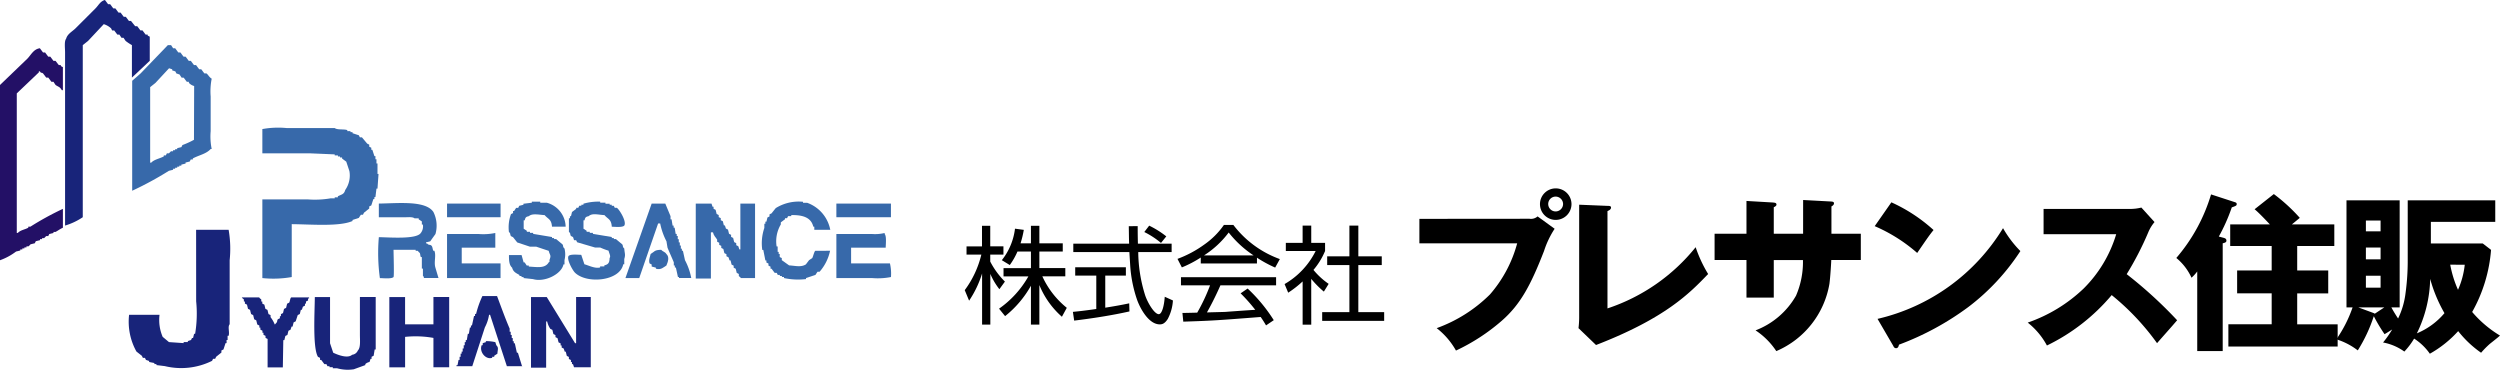 <svg xmlns="http://www.w3.org/2000/svg" xmlns:xlink="http://www.w3.org/1999/xlink" width="242.506" height="35.885" viewBox="0 0 242.506 35.885"><defs><clipPath id="a"><rect width="242.506" height="35.885" fill="none"/></clipPath></defs><g clip-path="url(#a)"><g transform="translate(-709.747 -5387)"><g transform="translate(831 5404.942)"><g transform="translate(-121.253 -17.943)"><path d="M70.418,24.373H69.6V20.6a10.022,10.022,0,0,1-2.506,2.949l-.587-.723a9.552,9.552,0,0,0,2.847-3.133H66.942v-.8H69.6V17.284H68.293a6.836,6.836,0,0,1-.744,1.309l-.773-.471a6.082,6.082,0,0,0,1.278-3.056l.855.114a9.332,9.332,0,0,1-.317,1.309H69.6v-1.7h.818v1.7h2.269v.794H70.418v1.607h2.517v.8H70.707a8.377,8.377,0,0,0,2.371,3.053l-.473.867a8.259,8.259,0,0,1-2.188-3.075Zm-3.879-3.437a6.5,6.5,0,0,1-.877-1.483v4.919h-.8V19.411a9.991,9.991,0,0,1-1.259,2.64l-.424-1.022a9.518,9.518,0,0,0,1.61-3.445H63.353v-.8h1.5V14.788h.8v1.991h1.28v.8h-1.28v.68a7.782,7.782,0,0,0,1.423,1.94Z" transform="translate(30.403 7.117)"/><path d="M75.746,23.1c-1.7.384-3.65.683-5.362.89l-.123-.847c.422-.043.969-.092,2.269-.28V19.623H70.485v-.806H75.4v.806h-2v3.114c.778-.123,1.548-.256,2.324-.422Zm.8-8.271c0,.424,0,.8.021,1.7h3.271v.813H76.6a14.313,14.313,0,0,0,.671,4.2c.259.761.907,1.825,1.321,1.825.287,0,.514-.733.578-1.69l.794.36a4.4,4.4,0,0,1-.5,1.792c-.32.5-.588.527-.775.527-1.133,0-1.989-1.712-2.247-2.515a12.744,12.744,0,0,1-.628-3.279c-.064-1.062-.074-1.179-.074-1.219H70.3v-.813h5.415c-.021-.5-.021-1.093-.034-1.7Zm2.26,1.628a8.024,8.024,0,0,0-1.62-1.059l.475-.619a9.009,9.009,0,0,1,1.659,1.041Z" transform="translate(33.813 7.11)"/><path d="M79.686,17.684a9.125,9.125,0,0,0,2.392-2.219,10.228,10.228,0,0,0,2.413,2.219Zm3.548,3.681a16.457,16.457,0,0,1,1.421,1.6c-.409.019-2.432.164-2.887.2-.164.01-1.154.03-1.8.052.308-.548.784-1.435,1.308-2.629h5.4V19.8H77.449v.787h2.823a17.974,17.974,0,0,1-1.246,2.65c-.32.01-1.24.031-1.435.031l.083.844c2.9-.093,3.352-.132,7.507-.453.238.341.363.548.52.816l.75-.507A15.563,15.563,0,0,0,83.915,20.9Zm1.586-3.456a12.274,12.274,0,0,0,1.766.958l.453-.824a9.874,9.874,0,0,1-4.507-3.311h-.918A7.652,7.652,0,0,1,79.7,16.641a10.759,10.759,0,0,1-2.589,1.382l.424.827a10.9,10.9,0,0,0,1.834-.958v.573H84.82Z" transform="translate(37.108 7.09)"/><path d="M86.712,24.384h-.837V20.19a10.1,10.1,0,0,1-1.4,1.093l-.35-.837a7.591,7.591,0,0,0,3.013-3.207H84.245v-.787h1.629V14.775h.837v1.678h1.341v.787a7,7,0,0,1-1.126,1.834A7.1,7.1,0,0,0,88.4,20.426l-.465.752a9.109,9.109,0,0,1-1.226-1.237Zm4.567-9.609v2.98h2.272V18.6H91.278v4.57h2.506v.847H87.772v-.847h2.64V18.6H88.257v-.844h2.155v-2.98Z" transform="translate(40.483 7.11)"/><path d="M106.89,13.86a.728.728,0,0,1-.723.72.72.72,0,0,1,0-1.44.728.728,0,0,1,.723.72M92.951,15.3v2.373h9.486A12.479,12.479,0,0,1,99.8,22.628a14.156,14.156,0,0,1-5.17,3.274A7.213,7.213,0,0,1,96.5,28.076a19.016,19.016,0,0,0,4.451-2.9c1.829-1.6,2.814-3.484,4.09-6.756a8.868,8.868,0,0,1,1.029-2.158l-1.652-1.2a.975.975,0,0,1-.787.228Zm14.755-1.438a1.529,1.529,0,1,0-1.539,1.539,1.535,1.535,0,0,0,1.539-1.539" transform="translate(44.733 5.931)"/><path d="M106.183,13.519c.21,0,.344.016.344.164,0,.2-.233.293-.344.344v9.439a18.388,18.388,0,0,0,8.554-5.938,12.727,12.727,0,0,0,1.21,2.6c-1.766,1.834-4.1,4.269-10.875,6.888l-1.7-1.635a9.164,9.164,0,0,0,.065-.984V13.406Z" transform="translate(49.746 6.452)"/><path d="M120.871,13.1l2.746.148c.213.016.247.1.247.164,0,.178-.161.259-.247.311v2.65h2.85v2.549H123.6c0,.117-.079,1.554-.178,2.308a8.68,8.68,0,0,1-5.153,6.528,7.12,7.12,0,0,0-2.013-2.013,7.653,7.653,0,0,0,3.927-3.368,8.256,8.256,0,0,0,.671-3.454h-2.831v3.645h-2.648V18.919h-3.093V16.37h3.093V13.192l2.567.15c.148.018.342.018.342.2,0,.129-.127.193-.261.261v2.57h2.845Z" transform="translate(54.037 6.302)"/><path d="M124.386,13.25a15.657,15.657,0,0,1,4.091,2.686c-.393.49-.523.67-1.586,2.225a15.591,15.591,0,0,0-4.122-2.6Zm-1.342,11.306a19.384,19.384,0,0,0,12.173-8.8,10.534,10.534,0,0,0,1.683,2.222,21.506,21.506,0,0,1-5.053,5.43,27.224,27.224,0,0,1-6.725,3.65c-.03.132-.065.344-.295.344a.288.288,0,0,1-.243-.2Z" transform="translate(59.082 6.377)"/><path d="M134.327,16.179V13.726h8.356a4.483,4.483,0,0,0,1.13-.133L145.089,15a3.8,3.8,0,0,0-.622,1.031,30.089,30.089,0,0,1-2.078,4.023,42.064,42.064,0,0,1,4.893,4.47c-.526.621-1.409,1.6-1.948,2.223a23.878,23.878,0,0,0-4.4-4.664,19.057,19.057,0,0,1-6.282,4.891,7.105,7.105,0,0,0-1.863-2.222A14.874,14.874,0,0,0,138.2,21.46a12.469,12.469,0,0,0,3.171-5.281Z" transform="translate(63.905 6.542)"/><path d="M147.02,16.931c.181.049.36.083.36.295,0,.163-.129.2-.36.261V27.941h-2.471V20.217a4.121,4.121,0,0,1-.555.609,5.32,5.32,0,0,0-1.474-1.917,16.822,16.822,0,0,0,3.37-6.166l2.306.752c.1.033.181.065.181.179,0,.147-.046.179-.477.327a17.156,17.156,0,0,1-1.258,2.829Zm10.826-1.277v2.094h-3.6v2.373h3.01v2.223h-3.01v3h3.924V27.5h-10.6V25.34h4.2v-3h-3.351V20.121h3.351V17.748h-4.023V15.654H151.6c-.016,0-.932-1.015-1.486-1.472l1.865-1.472a16.874,16.874,0,0,1,2.518,2.308c-.295.246-.455.378-.77.637Z" transform="translate(68.588 6.116)"/><path d="M157.289,18.845h-1.425V17.7h1.425Zm9.913-1.538h-5.035V15.212h6.246V13.118h-8.491v5.808a23.112,23.112,0,0,1-.209,3.174,7.733,7.733,0,0,1-.726,2.484c-.227-.344-.44-.686-.653-1.078h.806V13.118h-5.158V23.506h.592A12.5,12.5,0,0,1,153,26.6a6.651,6.651,0,0,1,2.078,1.077,14.969,14.969,0,0,0,1.554-3.319,15.2,15.2,0,0,0,1.046,1.749c.181-.116.246-.147.736-.458a10.2,10.2,0,0,1-.883,1.261,5.1,5.1,0,0,1,2.063.881,7.132,7.132,0,0,0,.949-1.258A5.45,5.45,0,0,1,162.068,28a10.882,10.882,0,0,0,2.749-2.194,10.274,10.274,0,0,0,2.222,2.1,8.561,8.561,0,0,1,.853-.867c.721-.57.8-.638.981-.8a10.936,10.936,0,0,1-2.7-2.289,14.554,14.554,0,0,0,1.832-6.024Zm-9.913,4.284h-1.425V20.432h1.425Zm-1.425-6.51h1.425v1.047h-1.425Zm.822,9.065.03-.053-1.586-.587h2.521Zm8.768-4.779A8.1,8.1,0,0,1,164.8,21.8a10.65,10.65,0,0,1-.755-2.437ZM162.1,20.742a14.154,14.154,0,0,0,1.386,3.322,7.022,7.022,0,0,1-2.678,1.96,12.511,12.511,0,0,0,1.292-5.282" transform="translate(73.633 6.313)"/><path d="M4.268,21.885V5.09c0-.4-.092-1.1.1-1.323.126-.484.606-.708.915-1.018L7.219.815C7.508.527,7.681.12,8.136,0l.305.407h.2c.1.136.2.271.305.407h.2c.1.135.2.271.305.407h.2l.305.407h.2l.307.406h.2c.136.17.271.341.407.51h.2l.307.407h.2l.305.407h.2v.1c.068.033.135.067.2.1V5.9l-1.73,1.628V4.377a4.876,4.876,0,0,1-.612-.407c-.067-.1-.135-.2-.2-.305h-.2l-.2-.305h-.2l-.307-.407h-.2l-.1-.2a1.837,1.837,0,0,0-.712-.409q-.762.815-1.526,1.629c-.17.136-.341.271-.51.407V21.071a6.263,6.263,0,0,1-1.73.815m12.724.407h3.155a10.81,10.81,0,0,1,.1,2.952v6.209c-.213.253.013.739-.1,1.12h-.1v.407h-.1v.305h-.1l-.2.612q-.1.049-.2.1v.2l-.508.407-.1.2h-.2l-.1.2a6.732,6.732,0,0,1-4.582.51l-.813-.1v-.1h-.2v-.1l-.51-.1v-.1l-.305-.1-.1-.2h-.2l-.1-.2L11.19,34.1a5.95,5.95,0,0,1-.712-3.562H13.43a4.154,4.154,0,0,0,.305,2.137l.61.51,1.425.1v-.1h.407v-.1l.307-.1c.033-.067.067-.135.1-.2h.1l.1-.407h.1a11.984,11.984,0,0,0,.1-3.155ZM48.651,35.526H47.124q-.815-2.493-1.629-4.987h-.1a3.9,3.9,0,0,1-.406,1.222l-1.222,3.765H42.237v-.1h.1c.034-.169.068-.339.1-.508h.1v-.305h.1v-.305h.1v-.2h.1V33.8h.1v-.305h.1v-.305h.1v-.2h.1l.1-.61h.1c.034-.2.067-.407.1-.61h.1v-.2h.1c.068-.305.135-.61.2-.917h.1v-.2h.1a9.419,9.419,0,0,1,.61-1.73h1.425c.391,1.041.791,2.164,1.222,3.155v.305h.1v.305h.1v.307h.1v.305h.1v.2h.1q.1.46.2.917h.1q.2.66.407,1.323m-23.21.1H23.914V32.879l-.2-.1v-.2l-.2-.1v-.2h-.1v-.2l-.2-.1v-.2h-.1v-.2l-.2-.1-.1-.406-.2-.1-.1-.407-.2-.1c-.034-.135-.07-.271-.1-.407l-.2-.1c-.034-.136-.068-.273-.1-.407l-.2-.1v-.2h-.1v-.2c-.034-.055-.138-.086-.2-.2H23.1c.065.123.167.147.2.2v.2h.1v.2l.2.1.1.407.2.1.1.407.2.1v.2a2.758,2.758,0,0,1,.407.712c.116-.086.015.013.1-.1.2-.182.084-.222.2-.407l.2-.1v-.2h.1v-.2l.2-.1c.034-.135.068-.271.1-.406l.2-.1.1-.407.2-.1c.076-.116.089-.446.2-.508h1.73v.1h-.1v.2l-.2.1v.2h-.1v.2l-.2.1-.1.305h-.1l-.1.407-.2.1-.2.61-.2.1-.1.407h-.1l-.1.305-.2.1-.1.406c-.068.034-.136.07-.2.1l-.1.407h-.1Zm3.054-6.82h1.526v4.478l.307.917c.394.19,1.4.6,1.832.2A.685.685,0,0,0,32.668,34c.281-.284.2-.969.2-1.529V28.809H34.4V33.9h-.1l-.1.61-.2.1v.2h-.1l-.1.305a.854.854,0,0,0-.407.2v.1l-1.12.407a3.838,3.838,0,0,1-1.628-.1h-.407v-.1H29.92v-.1h-.2l-.1-.2h-.2c-.1-.136-.2-.273-.305-.407H29v-.2c-.068-.033-.135-.068-.2-.1-.526-.859-.318-4.336-.305-5.8m7.227,0H37.25v2.646H40V28.809h1.527v6.82H40v-2.85a9.782,9.782,0,0,0-2.748-.1v2.952H35.722Zm13.742,0h1.527q1.375,2.237,2.748,4.478h.1V28.809h1.425v6.82H53.638l-.1-.305h-.1v-.2h-.1v-.2l-.2-.1v-.2l-.2-.1-.1-.407h-.1l-.1-.305-.2-.1v-.2h-.1v-.2l-.2-.1c-.034-.136-.067-.273-.1-.407l-.2-.1v-.2l-.2-.1-.1-.407-.2-.1a2.068,2.068,0,0,1-.305-.712h-.1v4.479H49.464Zm-4.377,4.275a4.054,4.054,0,0,1,.917.1l.1.305c.246.249.126.4.1.815l-.305.2v.1h-.2v.1c-.619.213-1.278-.575-1.019-1.221h.1v-.2l.305-.1Z" transform="translate(2.044)" fill="#18247a" fill-rule="evenodd"/><path d="M0,23.724v-17L2.646,4.18c.357-.357.6-.935,1.222-1.019l.305.407h.2l.305.407h.2l.307.407h.2L5.7,4.79h.2v.1c.068.033.135.067.2.1v2.24H6c-.206-.35-.311-.3-.61-.508-.068-.1-.136-.2-.2-.307h-.2l-.305-.407h-.2L4.173,5.6c-.19-.141-.145.044-.305-.2h-.1v.1Q2.7,6.52,1.628,7.538V21.077h.1c.256-.283.668-.316,1.018-.508v-.1h.2a28.374,28.374,0,0,1,3.155-1.73v1.832c-.252.107-.493.29-.712.406h-.2v.1l-.407.1-.1.2h-.2l-.2.2h-.2v.1h-.2v.1l-.407.1c-.034.068-.067.136-.1.2-.136.033-.273.067-.407.1l-.2.2h-.2v.1h-.2v.1h-.2v.1h-.2v.1c-.135.034-.271.07-.406.1A5.81,5.81,0,0,1,0,23.724" transform="translate(0 1.521)" fill="#231066" fill-rule="evenodd"/><path d="M12.119,2.955h.307c.067.1.135.2.2.305h.2c.1.136.2.273.305.407h.2l.305.407h.2l.305.407h.2l.307.407h.2c.1.135.2.271.305.407h.2c.1.135.2.271.305.406h.2c.176.127.262.366.51.51a6.317,6.317,0,0,0-.1,1.73V11.3a6.042,6.042,0,0,0,.1,1.732h-.1c-.418.477-1.148.6-1.73.915v.1h-.2l-.1.2-.407.1v.1c-.136.034-.271.068-.407.1v.1h-.2v.1h-.2v.1h-.2v.1h-.2v.1l-.407.1a32.381,32.381,0,0,1-3.562,1.935V6.417L9.474,5.7l2.646-2.748m2.546,3.97a1.071,1.071,0,0,1-.51-.305v-.1h-.2l-.307-.407h-.2l-.2-.305c-.1-.033-.2-.068-.305-.1-.034-.067-.068-.135-.1-.2l-.307-.1V5.3l-.305-.1q-.662.713-1.323,1.425l-.51.407v7.329h.1c.289-.318.822-.391,1.222-.61v-.1h.2l.1-.2h.2l.2-.2h.2v-.1h.2v-.1h.2v-.1l.407-.1.1-.2a8.463,8.463,0,0,0,1.12-.51Z" transform="translate(4.167 1.422)" fill="#3769aa" fill-rule="evenodd"/><path d="M20.031,17.759v5.09a10.236,10.236,0,0,1-2.85.1V15.315h4.377a9.044,9.044,0,0,0,2.238-.1H24.2v-.1h.305v-.1c.357-.184.6-.175.714-.61a2.448,2.448,0,0,0,.406-1.832q-.151-.46-.305-.917c-.136-.1-.271-.2-.407-.305v-.1h-.2v-.1h-.2v-.1H24.2v-.1c-.781-.034-1.561-.067-2.34-.1H17.181V8.495a8.538,8.538,0,0,1,2.34-.1H24.2c.243.2.886.081,1.222.2v.1h.305v.1h.2v.1c.2.067.407.135.612.2.034.068.068.136.1.2h.2c.169.2.339.407.51.61l.2.1v.2l.2.1v.2h.1l.2.612h.1v.305h.1v.407h.1v1.018h.1q-.051.711-.1,1.425h-.1l-.1.815h-.1v.2h-.1l-.2.612-.2.1v.2c-.17.135-.339.271-.51.407-.034.067-.067.135-.1.2h-.2c-.068.1-.135.2-.2.305l-.612.2v.1c-1.287.569-4.1.318-5.9.307" transform="translate(8.268 4.026)" fill="#3769aa" fill-rule="evenodd"/><path d="M38.829,15.638H37.507c-.059-.742-.373-.718-.712-1.12-.489-.025-1.207-.2-1.527.1-.3.07-.333.114-.407.407h-.1v.813l.305.2v.1h.307v.1h.305v.1l1.832.305v.1h.2v.1h.2c.2.169.406.339.61.508.117.172,0,.231.2.407a2.307,2.307,0,0,1,0,1.12V19.3h-.1c-.185.936-1.817,1.761-2.952,1.425l-.917-.1v-.1h-.2v-.1h-.2v-.1c-.336-.194-.6-.29-.712-.712-.28-.24-.313-.687-.305-1.221h1.222q.1.355.2.712h.1l.2.305h.2v.1c.791.041,1.569.21,1.933-.407.2-.193.006-.049.1-.307.154-.406,0-.4-.1-.813q-.609-.2-1.221-.407h-.61l-1.222-.407-.407-.51-.2-.1c-.118-.17,0-.228-.2-.406a3.674,3.674,0,0,1,.2-1.732c.067-.034.135-.068.2-.1v-.2h.1l.2-.305h.2c.034-.068.068-.136.1-.2l.407-.1v-.1l.815-.1v-.1h.815v.1H37a2.471,2.471,0,0,1,1.832,2.342" transform="translate(16.038 6.35)" fill="#3769aa" fill-rule="evenodd"/><path d="M41.438,15.644c-.058-.742-.373-.718-.712-1.12-.551-.022-1.188-.224-1.527.1-.3.07-.333.114-.407.407h-.1v.813l.305.2v.1H39.3v.1h.305v.1l1.832.305v.1h.2v.1h.2c.2.169.407.339.61.508.117.172,0,.231.2.407.037.507.139.573,0,1.018v.51h-.1c-.321,1.634-3.53,1.94-4.682.815-.234-.23-.843-1.324-.612-1.629.2-.181.855-.111,1.222-.1q.153.458.305.915c.339.08,1.046.453,1.527.305v-.1h.407v-.1c.379-.084.5-.25.51-.712.139-.184-.037-.422-.1-.712a6.8,6.8,0,0,1-.815-.307H39.81l-1.732-.508c-.034-.068-.068-.136-.1-.2h-.2l-.1-.305-.2-.1c-.118-.182,0-.227-.2-.406V14.83h.1v-.2h.1l.1-.407c.135-.1.271-.2.407-.305v-.1h.2l.1-.2h.2v-.1h.2v-.1a5.208,5.208,0,0,1,1.628-.2v.1h.51v.1h.407v.1h.2v.1h.2c.033.068.067.136.1.2h.2c.276.2.978,1.369.712,1.73-.2.182-.855.113-1.222.1" transform="translate(17.908 6.343)" fill="#3769aa" fill-rule="evenodd"/><path d="M56.53,15.962H55v-.305h-.1c-.2-.875-1-1.148-2.137-1.12v.1h-.305c-.036.067-.068.135-.1.2h-.2v.1l-.407.305v.2a3.211,3.211,0,0,0-.407,2.139h.1V18.1h.1v.2h.1v.305l.2.1v.2l.712.51c.582.027,1.152.209,1.628-.1l.307-.407.305-.2c.084-.124.191-.649.305-.712H56.53a4.5,4.5,0,0,1-1.018,2.035h-.2c-.068.1-.135.2-.2.305l-.917.307v.1a6.5,6.5,0,0,1-2.137-.1v-.1h-.2v-.1h-.2v-.1h-.2l-.1-.2h-.2l-.305-.407h-.1v-.2l-.2-.1v-.2l-.2-.1v-.2h-.1l-.2-1.018h-.1a4.6,4.6,0,0,1,.2-2.137v-.407h.1v-.2h.1l.1-.407.2-.1v-.2c.067-.034.135-.068.2-.1q.2-.256.407-.51a4.205,4.205,0,0,1,2.646-.612v.1h.407a3.472,3.472,0,0,1,2.24,2.647" transform="translate(23.99 6.33)" fill="#3769aa" fill-rule="evenodd"/><path d="M24.828,13.349c1.9-.027,4.53-.32,5.293.815a2.968,2.968,0,0,1,.2,2.137c-.17.237-.341.475-.51.712l-.407.1v.1h.1c.167.2.268.093.407.2s.117.333.2.51h.1c.2.449-.058,1.078.1,1.628.1.339.2.68.305,1.019H29.205c-.034-.213-.1-.2-.1-.2v-.712H29v-1.12h-.1c-.065-.179-.043-.264-.1-.407-.11-.059-.163-.179-.2-.2h-.2v-.1H26.253c.006.53.07,2.554,0,2.647-.209.191-.939.111-1.324.1a17.914,17.914,0,0,1-.1-3.971c1.108.022,3.659.222,4.07-.407a1.031,1.031,0,0,0,.2-.815H29v-.305c-.1-.068-.2-.135-.305-.2v-.1h-.407c-.184-.163-.677-.1-1.018-.1H24.828Z" transform="translate(11.92 6.399)" fill="#3769aa" fill-rule="evenodd"/><rect width="5.192" height="1.323" transform="translate(43.365 19.749)" fill="#3769aa"/><path d="M43.5,13.332h1.324c.169.407.339.815.508,1.222v.305h.1l.1.61h.1v.2h.1l.1.61h.1v.2h.1v.307h.1V17.1h.1V17.4h.1v.305h.1v.2h.1l.2.915a6.084,6.084,0,0,1,.61,1.732H46.15v-.1h-.1q-.1-.458-.2-.917h-.1v-.2h-.1v-.305c-.181-.443-.434-.982-.612-1.426l-.1-.61a6.538,6.538,0,0,1-.61-1.73h-.2q-.918,2.646-1.832,5.294H40.958q1.273-3.615,2.545-7.229" transform="translate(19.711 6.416)" fill="#3769aa" fill-rule="evenodd"/><path d="M45.563,13.332H47.09l.1.305h.1v.2l.2.1c.034.136.067.273.1.407l.2.1v.2l.2.1v.2l.2.1c.033.136.068.273.1.407h.1l.1.305.2.1.1.407.2.1v.2l.2.1.1.407.2.1v.2l.2.1c.033.1.067.2.1.305h.1V13.332h1.425v7.229H49.94c-.068-.13-.161-.141-.2-.2v-.2l-.2-.1-.1-.407-.2-.1v-.2l-.2-.1-.1-.407h-.1l-.1-.305-.2-.1v-.2l-.2-.1c-.033-.135-.068-.271-.1-.407l-.2-.1v-.2l-.2-.1v-.2l-.2-.1v-.2c-.147-.255-.323-.354-.407-.712h-.2v4.479H45.563Z" transform="translate(21.927 6.416)" fill="#3769aa" fill-rule="evenodd"/><rect width="5.293" height="1.323" transform="translate(81.13 19.749)" fill="#3769aa"/><path d="M33.958,16.682H30.7v1.526h3.765v1.426h-5.19V15.358h3.053a5.746,5.746,0,0,0,1.629-.1Z" transform="translate(14.089 7.342)" fill="#3769aa" fill-rule="evenodd"/><path d="M59.555,16.682H56.2v1.526h3.767a4.384,4.384,0,0,1,.1,1.324,6.606,6.606,0,0,1-1.832.1H54.771V15.358h3.462a3.892,3.892,0,0,0,1.222-.1v.1c.191.209.111.939.1,1.324" transform="translate(26.359 7.342)" fill="#3769aa" fill-rule="evenodd"/><path d="M42.756,17.985v-.2c-.068-.034-.135-.068-.2-.1-.126-.307.064-.715.1-.917.393-.23.344-.394,1.018-.407.169.193.356.173.508.407.326.3.147.778,0,1.12-.219.124-.539.473-1.018.305v-.1Z" transform="translate(20.458 7.871)" fill="#3769aa" fill-rule="evenodd"/></g></g></g></g></svg>